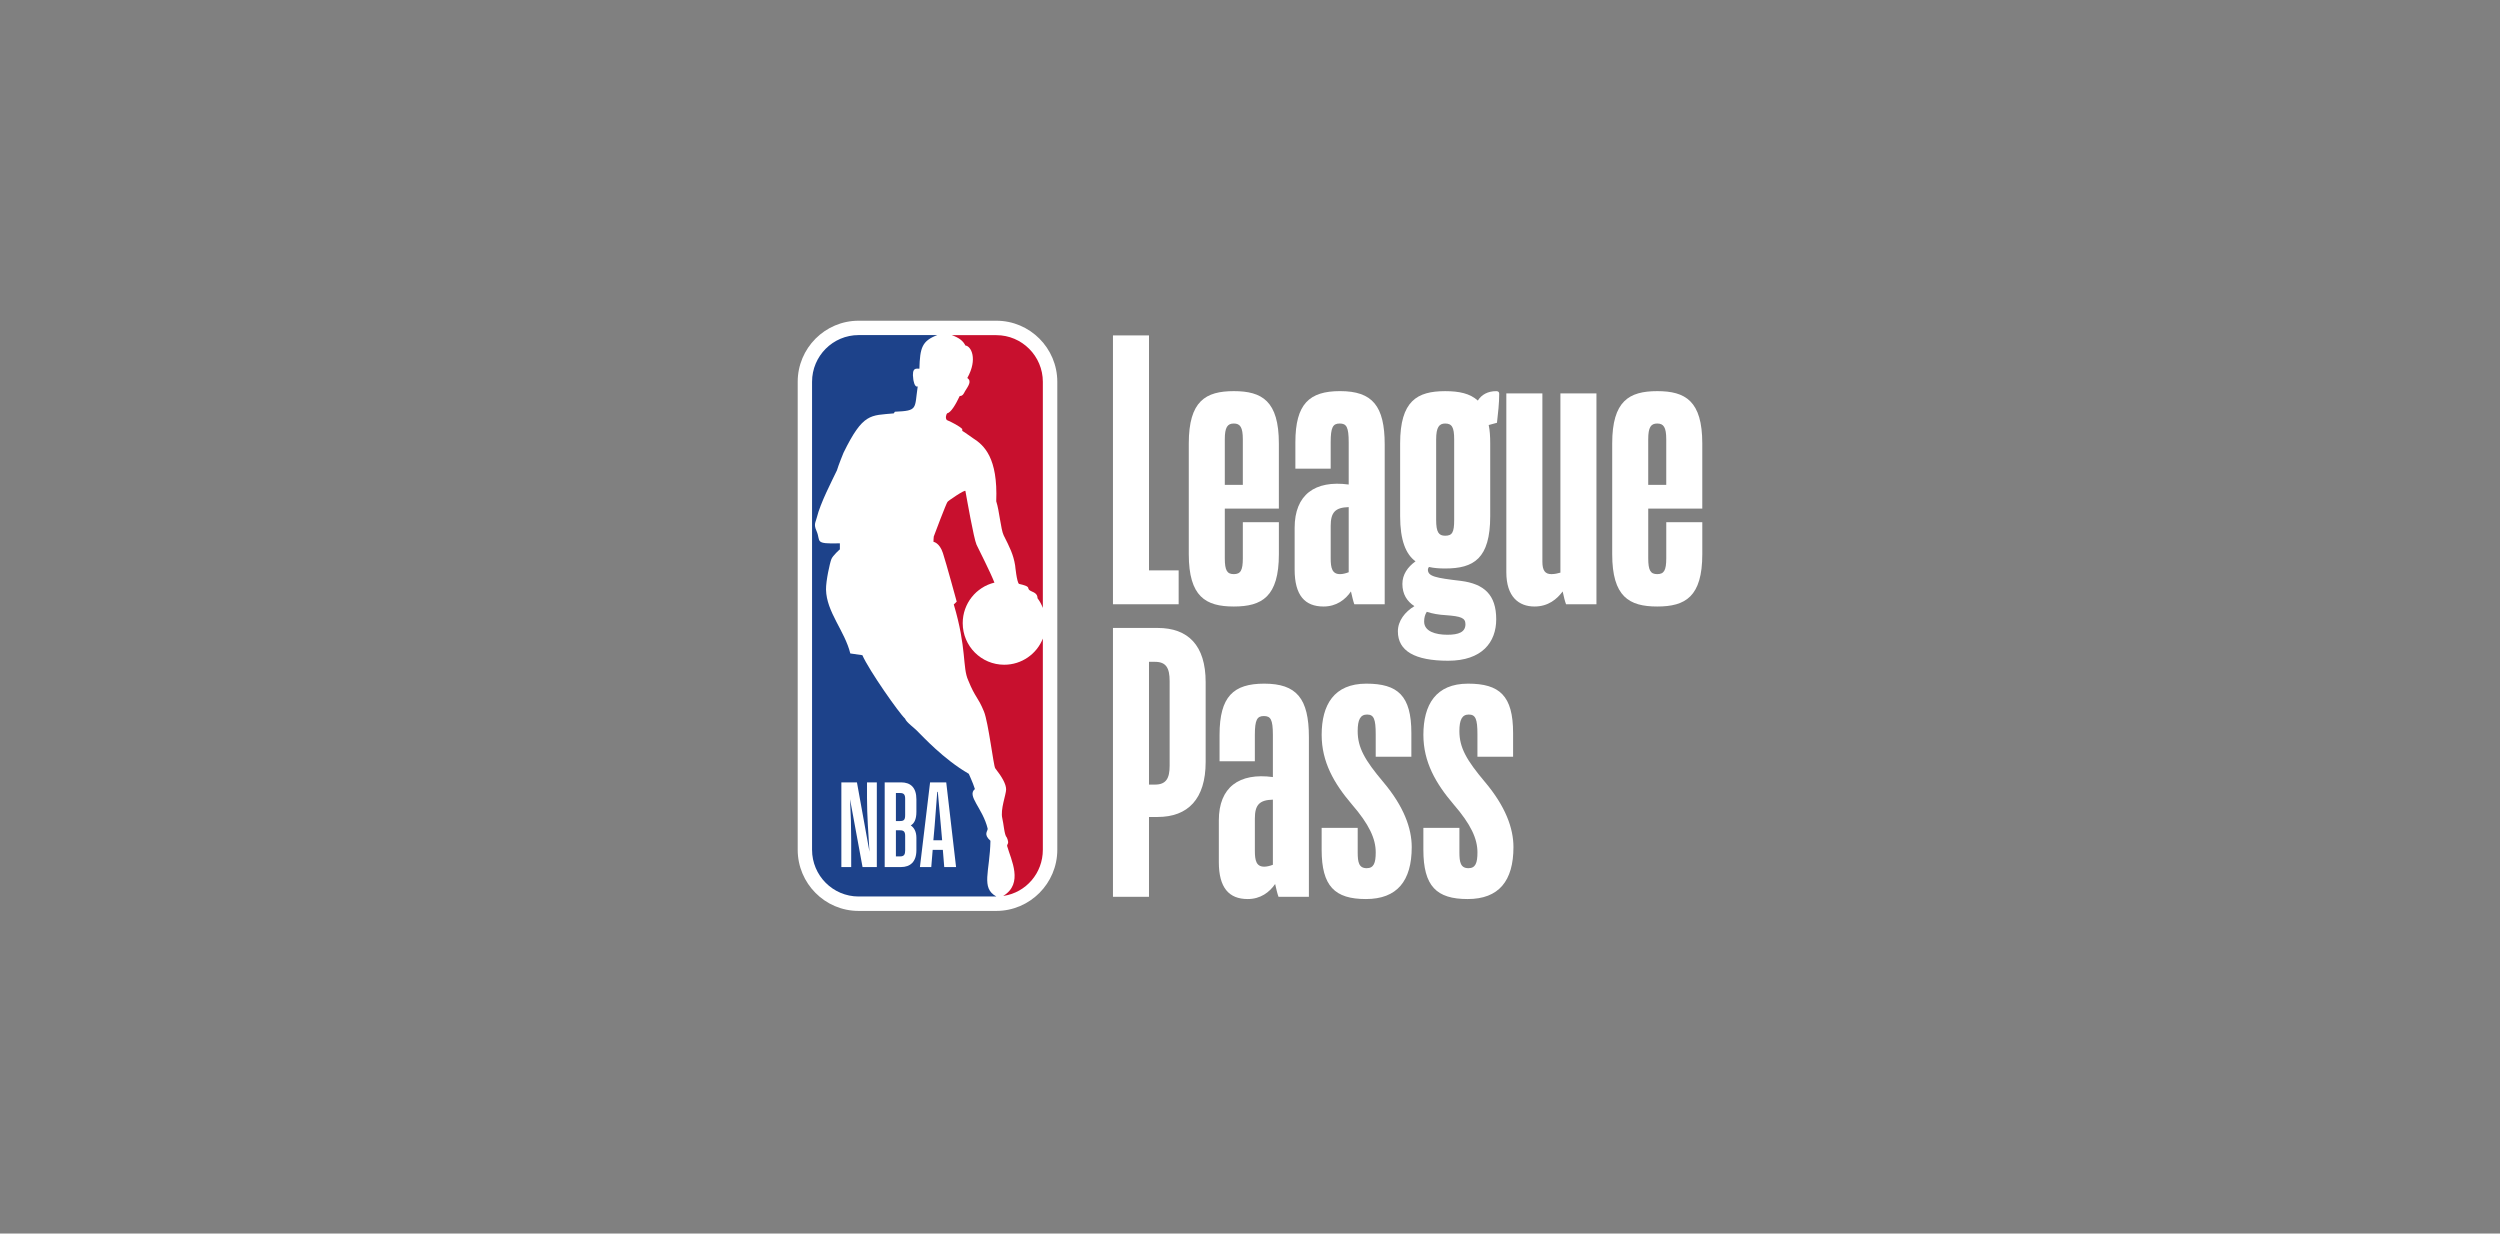 <svg width="152" height="75" viewBox="0 0 152 75" fill="none" xmlns="http://www.w3.org/2000/svg">
<rect x="0" y="0" width="152" height="75" fill="#808080" stroke="none"/>
<g clip-path="url(#clip0_7500_107040)">
<path d="M60.579 19.5H52.203C50.16 19.5 48.5 21.168 48.5 23.215V51.665C48.5 53.715 50.16 55.384 52.203 55.384H60.573C62.615 55.384 64.284 53.715 64.284 51.665V23.215C64.284 21.168 62.621 19.5 60.579 19.5Z" fill="white"/>
<path d="M60.219 51.119C59.764 50.712 60.068 50.54 60.05 50.379C59.75 49.136 58.765 48.385 59.274 47.974C59.149 47.563 58.893 47.048 58.903 47.048C57.369 46.165 56.063 44.73 55.842 44.52C55.572 44.227 55.115 43.932 55.028 43.694C54.66 43.354 52.852 40.782 52.431 39.835L51.698 39.73C51.364 38.363 50.25 37.217 50.222 35.846C50.212 35.327 50.456 34.216 50.548 33.995C50.637 33.771 51.064 33.401 51.064 33.401V33.034C49.463 33.08 49.923 32.916 49.648 32.292C49.454 31.86 49.593 31.765 49.663 31.465C49.878 30.58 50.591 29.216 50.886 28.596C50.976 28.282 51.285 27.529 51.285 27.529C52.478 25.092 52.924 25.271 54.34 25.134L54.409 25.033C55.829 24.972 55.596 24.864 55.797 23.492C55.59 23.581 55.529 23.063 55.529 23.063C55.416 22.282 55.743 22.43 55.9 22.415C55.933 21.131 56.064 20.727 56.987 20.373H52.205C50.641 20.373 49.373 21.645 49.373 23.213V51.665C49.373 53.235 50.641 54.507 52.205 54.507H60.579C59.62 53.987 60.186 52.998 60.219 51.119Z" fill="#1D428A"/>
<path d="M58.501 26.078L58.51 26.2C58.766 26.35 58.894 26.471 59.152 26.638C59.836 27.069 60.677 27.835 60.571 30.478C60.762 31.053 60.847 32.187 61.024 32.549C61.38 33.257 61.617 33.716 61.721 34.385C61.721 34.385 61.823 35.424 61.957 35.5C62.663 35.66 62.459 35.73 62.562 35.851C62.672 35.994 63.08 35.987 63.08 36.369C63.221 36.558 63.326 36.755 63.405 36.962V23.216C63.405 21.65 62.135 20.378 60.578 20.378H57.872C58.306 20.534 58.552 20.716 58.695 21.007C59.044 21.037 59.46 21.823 58.812 22.983C59.099 23.174 58.875 23.461 58.67 23.792C58.61 23.898 58.544 24.088 58.352 24.076C58.107 24.594 57.81 25.097 57.585 25.128C57.517 25.213 57.468 25.436 57.57 25.54C57.901 25.687 58.302 25.89 58.501 26.078Z" fill="#C8102E"/>
<path d="M63.406 38.822C63.039 39.756 62.124 40.416 61.057 40.416C59.659 40.416 58.533 39.283 58.533 37.886C58.533 36.692 59.352 35.69 60.462 35.423C60.171 34.693 59.557 33.509 59.374 33.12C59.202 32.735 58.785 30.327 58.697 29.851C58.676 29.747 57.608 30.473 57.606 30.518C57.544 30.578 56.805 32.515 56.773 32.62C56.758 32.686 56.756 32.944 56.756 32.944C56.756 32.944 57.12 32.989 57.329 33.625C57.536 34.26 58.168 36.579 58.168 36.579C58.168 36.579 57.997 36.756 57.989 36.746C58.786 39.423 58.508 40.575 58.866 41.36C59.315 42.466 59.437 42.321 59.822 43.252C60.099 43.929 60.408 46.594 60.511 46.712C60.941 47.259 61.172 47.687 61.172 47.996C61.172 48.306 60.808 49.224 60.941 49.759C61.021 50.073 61.063 50.779 61.209 50.912C61.209 50.912 61.343 51.177 61.277 51.294C61.258 51.336 61.219 51.397 61.236 51.445C61.474 52.286 62.24 53.719 60.999 54.47H61.026C62.379 54.26 63.405 53.094 63.405 51.663V38.822H63.406Z" fill="#C8102E"/>
<path d="M53.789 52.719V47.568H54.785C55.36 47.568 55.717 47.878 55.717 48.599V49.364C55.717 49.832 55.574 50.071 55.375 50.185C55.574 50.322 55.717 50.553 55.717 50.943V51.693C55.717 52.4 55.339 52.717 54.785 52.717H53.789V52.719ZM54.471 50.482V52.069H54.735C54.97 52.069 55.034 51.947 55.034 51.702V50.829C55.034 50.576 54.956 50.482 54.728 50.482H54.471ZM54.471 48.217V49.919H54.727C54.969 49.919 55.033 49.832 55.033 49.551V48.563C55.033 48.324 54.961 48.216 54.734 48.216H54.471V48.217ZM57.325 51.673H56.707L56.621 52.719H55.931L56.549 47.568H57.531L58.129 52.719H57.41L57.325 51.673ZM57.019 48.145H56.984C56.941 48.766 56.856 49.855 56.827 50.201L56.749 51.088H57.282L57.204 50.201C57.176 49.848 57.076 48.773 57.019 48.145ZM51.753 52.719H51.155V47.568H52.102L52.864 51.788C52.8 50.778 52.714 49.559 52.714 48.52V47.568H53.311V52.719H52.443L51.682 48.593C51.732 49.545 51.753 50.303 51.753 51.096V52.719Z" fill="white"/>
<path d="M71.662 36.739H67.668V20.393H69.859V34.679H71.662V36.739Z" fill="white"/>
<path d="M75.016 36.876C73.304 36.876 72.278 36.281 72.278 33.694V26.963C72.278 24.376 73.305 23.781 75.016 23.781C76.728 23.781 77.755 24.376 77.755 26.963V30.924H74.468V33.946C74.468 34.679 74.605 34.907 75.016 34.907C75.428 34.907 75.564 34.679 75.564 33.946V31.748H77.756V33.694C77.756 36.281 76.728 36.876 75.016 36.876ZM74.469 29.481H75.564V26.711C75.564 25.979 75.405 25.75 75.016 25.75C74.629 25.75 74.468 25.979 74.468 26.711V29.481H74.469Z" fill="white"/>
<path d="M82.138 35.96C81.796 36.464 81.248 36.876 80.471 36.876C79.33 36.876 78.714 36.189 78.714 34.633V32.092C78.714 30.077 79.947 29.184 82.001 29.459V26.894C82.001 25.956 81.864 25.75 81.453 25.75C81.041 25.75 80.905 25.979 80.905 26.894V28.497H78.759V26.894C78.759 24.559 79.603 23.78 81.475 23.78C83.438 23.78 84.19 24.673 84.19 27.031V36.738H82.342C82.274 36.555 82.206 36.258 82.138 35.96ZM81.476 34.907C81.635 34.907 81.819 34.861 82.001 34.792V30.832C81.179 30.855 80.906 31.153 80.906 31.977V33.946C80.905 34.541 80.996 34.907 81.476 34.907Z" fill="white"/>
<path d="M88.049 40.173C86.018 40.173 84.991 39.578 84.991 38.387C84.991 37.746 85.424 37.197 85.995 36.854C85.539 36.556 85.265 36.121 85.265 35.503C85.265 34.931 85.585 34.473 86.064 34.13C85.471 33.695 85.128 32.847 85.128 31.383V26.964C85.128 24.377 86.156 23.782 87.867 23.782C88.711 23.782 89.373 23.919 89.852 24.355C90.08 23.989 90.468 23.782 90.97 23.782C91.085 23.782 91.152 23.828 91.152 23.942C91.152 24.515 91.084 25.11 91.016 25.705L90.513 25.842C90.582 26.163 90.605 26.528 90.605 26.963V31.382C90.605 33.969 89.601 34.564 87.867 34.564C87.502 34.564 87.182 34.541 86.885 34.472C86.839 34.518 86.816 34.587 86.816 34.632C86.816 35.044 87.273 35.136 88.824 35.318C90.24 35.501 90.97 36.165 90.97 37.654C90.97 39.051 90.103 40.173 88.049 40.173ZM88.003 38.593C88.688 38.593 89.099 38.433 89.099 37.953C89.099 37.564 88.824 37.472 87.912 37.403C87.478 37.38 87.09 37.311 86.748 37.197C86.633 37.38 86.588 37.563 86.588 37.792C86.588 38.387 87.273 38.593 88.003 38.593ZM87.866 25.75C87.501 25.75 87.318 25.979 87.318 26.711V31.611C87.318 32.366 87.477 32.572 87.866 32.572C88.299 32.572 88.414 32.366 88.414 31.611V26.711C88.414 25.979 88.277 25.75 87.866 25.75Z" fill="white"/>
<path d="M95.01 35.96C94.668 36.418 94.142 36.876 93.297 36.876C92.339 36.876 91.585 36.281 91.585 34.792V23.918H93.777V34.152C93.777 34.679 93.936 34.907 94.325 34.907C94.53 34.907 94.713 34.861 94.873 34.816V23.918H97.064V36.739H95.216C95.146 36.555 95.077 36.281 95.01 35.96Z" fill="white"/>
<path d="M100.761 36.876C99.049 36.876 98.022 36.281 98.022 33.694V26.963C98.022 24.376 99.05 23.781 100.761 23.781C102.472 23.781 103.499 24.376 103.499 26.963V30.924H100.213V33.946C100.213 34.679 100.349 34.907 100.761 34.907C101.172 34.907 101.309 34.679 101.309 33.946V31.748H103.5V33.694C103.499 36.281 102.473 36.876 100.761 36.876ZM100.213 29.481H101.308V26.711C101.308 25.979 101.149 25.75 100.76 25.75C100.372 25.75 100.212 25.979 100.212 26.711V29.481H100.213Z" fill="white"/>
<path d="M69.859 49.672V54.525H67.668V38.179H70.383C72.232 38.179 73.304 39.231 73.304 41.476V46.329C73.304 48.572 72.232 49.672 70.383 49.672H69.859ZM69.859 40.239V47.703H70.224C70.908 47.703 71.114 47.314 71.114 46.558V41.407C71.114 40.628 70.908 40.239 70.224 40.239H69.859Z" fill="white"/>
<path d="M77.528 53.746C77.186 54.25 76.638 54.662 75.861 54.662C74.72 54.662 74.105 53.975 74.105 52.419V49.878C74.105 47.863 75.337 46.97 77.391 47.245V44.68C77.391 43.742 77.254 43.536 76.843 43.536C76.432 43.536 76.295 43.765 76.295 44.68V46.283H74.149V44.68C74.149 42.345 74.993 41.566 76.865 41.566C78.828 41.566 79.581 42.459 79.581 44.817V54.524H77.732C77.664 54.341 77.595 54.044 77.528 53.746ZM76.866 52.694C77.025 52.694 77.209 52.648 77.391 52.579V48.618C76.57 48.641 76.296 48.939 76.296 49.763V51.732C76.295 52.327 76.387 52.694 76.866 52.694Z" fill="white"/>
<path d="M82.183 48.893C81.111 47.633 80.357 46.329 80.357 44.68C80.357 42.849 81.111 41.566 83.073 41.566C84.99 41.566 85.811 42.299 85.811 44.565V46.008H83.643V44.634C83.643 43.719 83.529 43.444 83.118 43.444C82.706 43.444 82.547 43.765 82.547 44.451C82.547 45.459 82.98 46.214 84.099 47.542C85.354 49.031 85.833 50.358 85.833 51.503C85.833 53.563 84.944 54.662 83.049 54.662C81.155 54.662 80.356 53.883 80.356 51.663V50.335H82.548V51.824C82.548 52.419 82.617 52.786 83.096 52.786C83.529 52.786 83.644 52.465 83.644 51.824C83.644 50.999 83.255 50.13 82.183 48.893Z" fill="white"/>
<path d="M88.368 48.893C87.295 47.633 86.542 46.329 86.542 44.68C86.542 42.849 87.295 41.566 89.257 41.566C91.175 41.566 91.996 42.299 91.996 44.565V46.008H89.828V44.634C89.828 43.719 89.714 43.444 89.302 43.444C88.891 43.444 88.731 43.765 88.731 44.451C88.731 45.459 89.165 46.214 90.283 47.542C91.539 49.031 92.018 50.358 92.018 51.503C92.018 53.563 91.128 54.662 89.234 54.662C87.339 54.662 86.541 53.883 86.541 51.663V50.335H88.732V51.824C88.732 52.419 88.801 52.786 89.281 52.786C89.714 52.786 89.829 52.465 89.829 51.824C89.829 50.999 89.44 50.13 88.368 48.893Z" fill="white"/>
</g>
<defs>
<clipPath id="clip0_7500_107040">
<rect width="55" height="36" fill="white" transform="translate(48.5 19.5)"/>
</clipPath>
</defs>
</svg>
